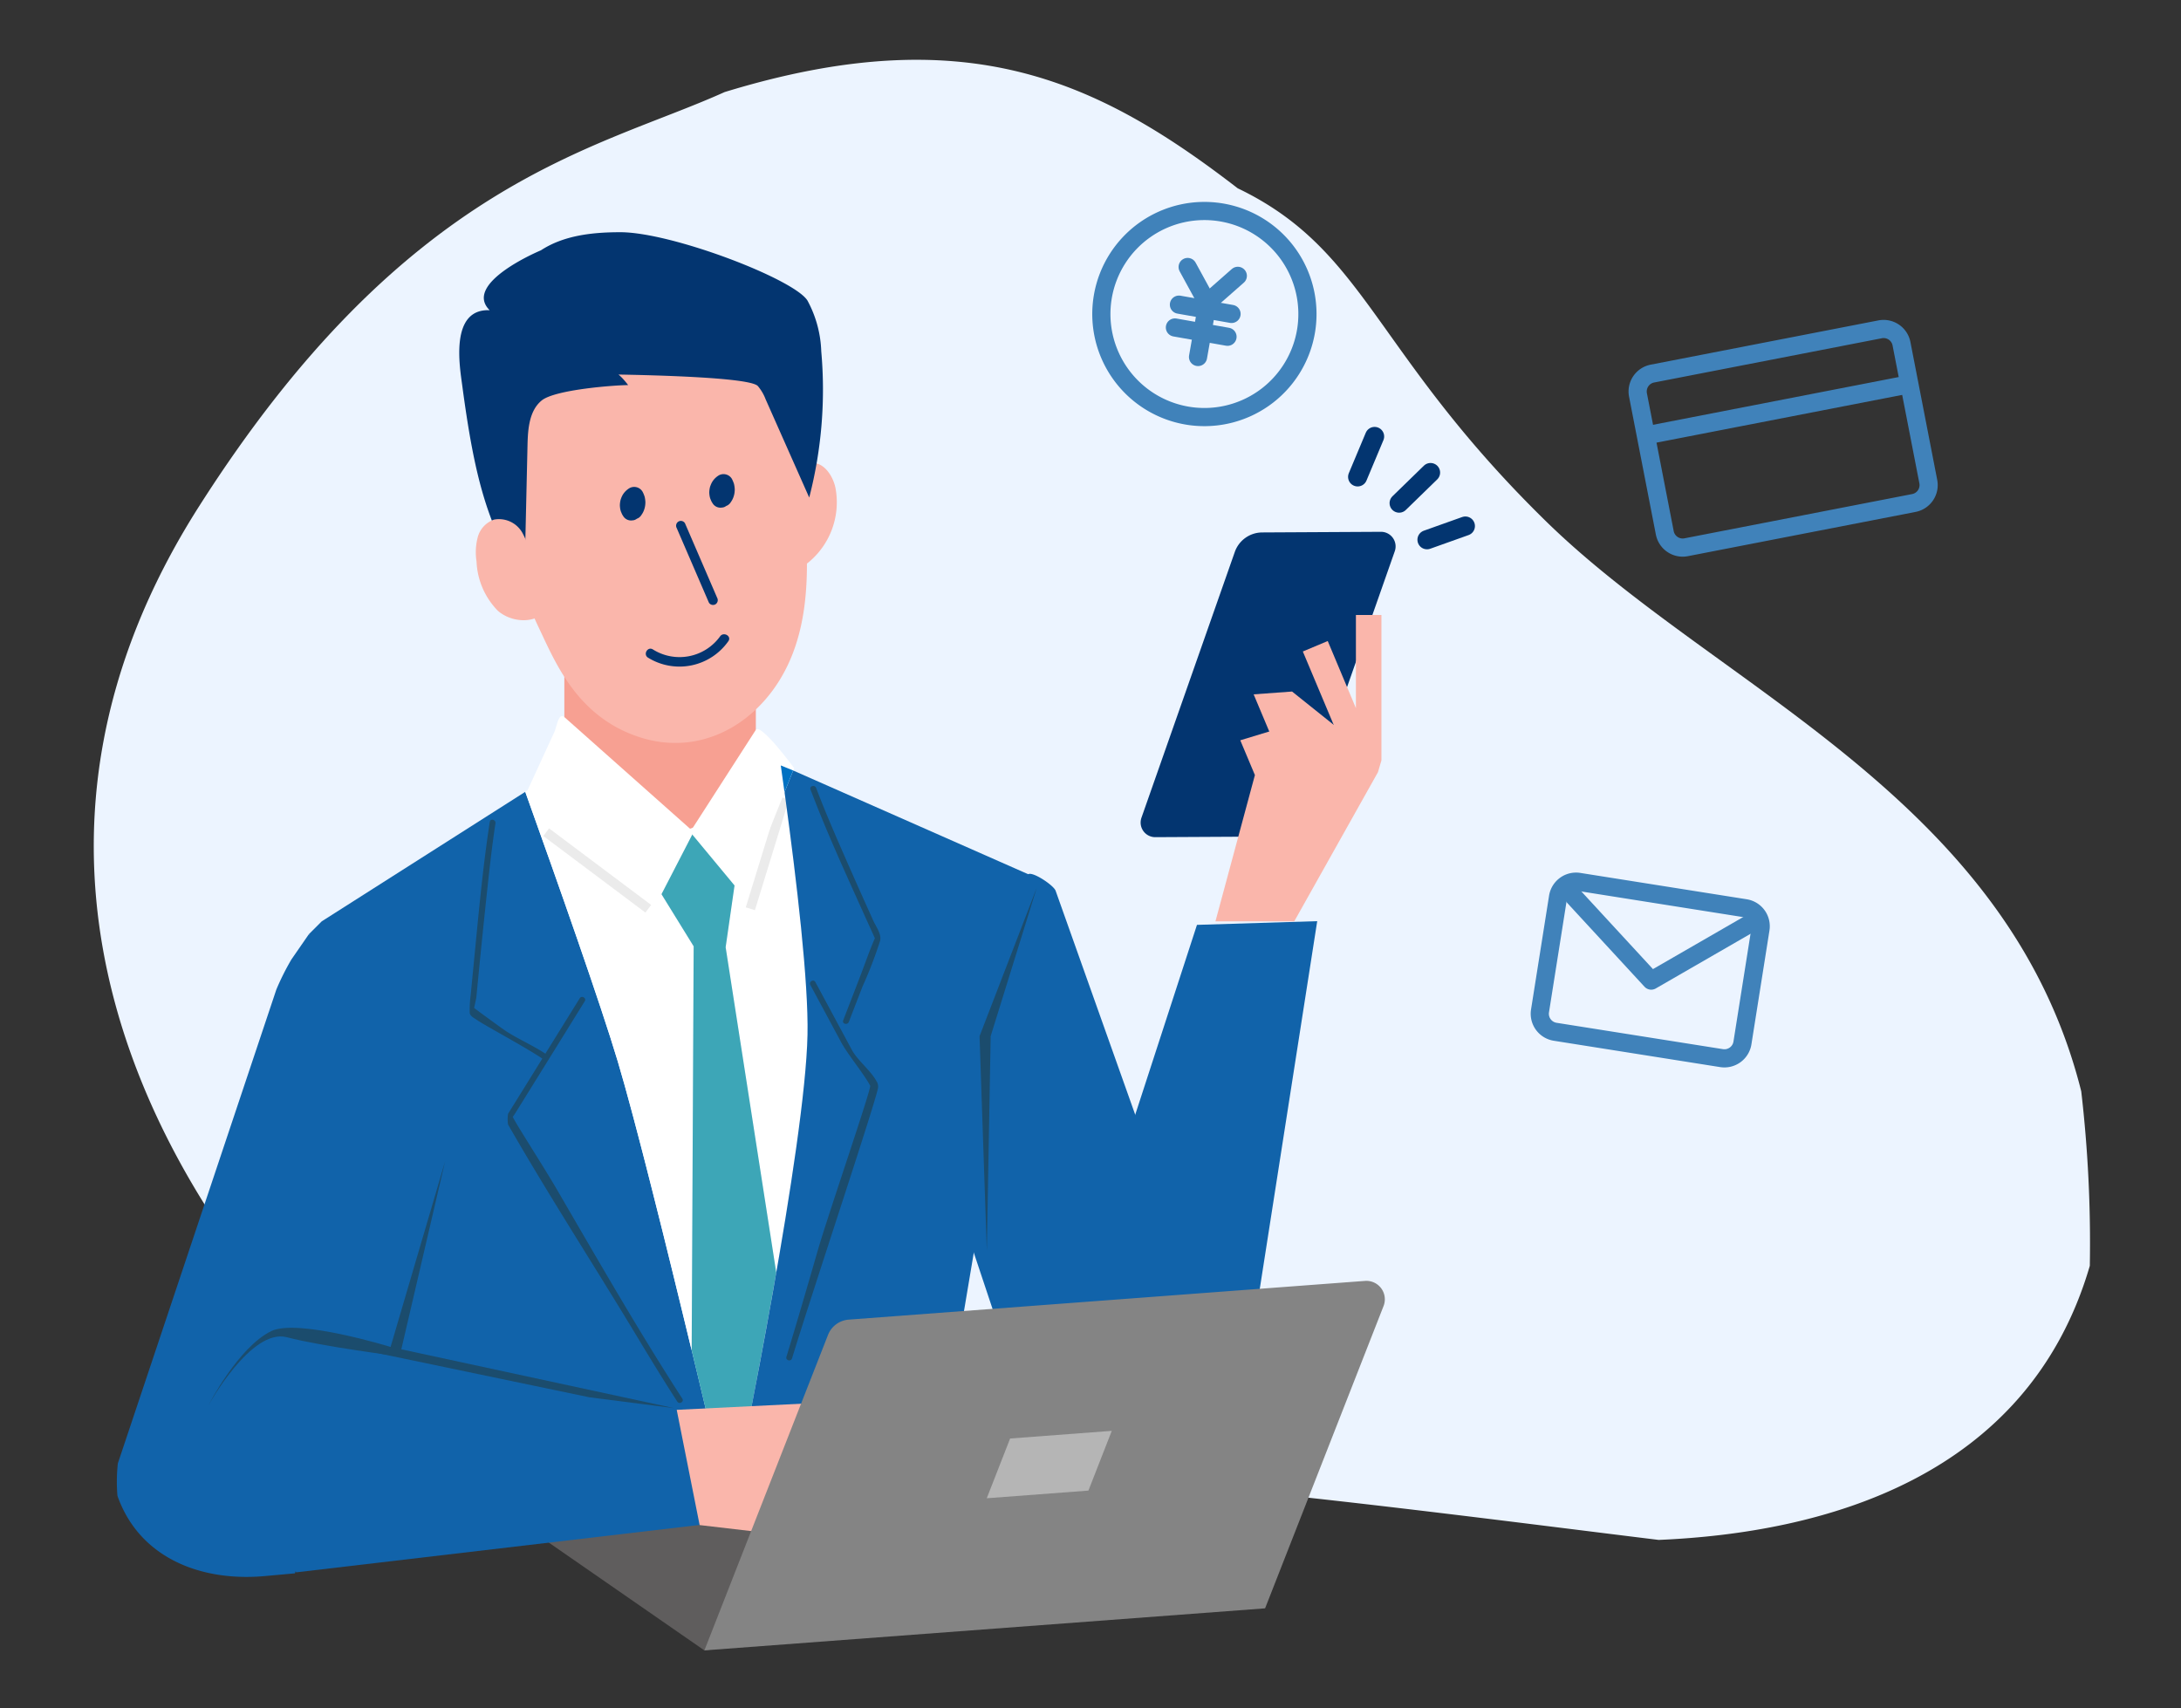 <svg xmlns="http://www.w3.org/2000/svg" xmlns:xlink="http://www.w3.org/1999/xlink" width="240" height="188" viewBox="0 0 240 188"><rect x="0" y="0" width="240" height="188" fill="#333333" stroke="none"/><defs><clipPath id="a"><rect width="240" height="188" transform="translate(17044.963 -20253)" fill="none"/></clipPath></defs><g transform="translate(-17044.963 20253)" clip-path="url(#a)"><path d="M81.9-43.692C94.166-33.874,92.307-22.942,106.57-.575c14.1,22.205,42.78,40.939,43.418,74.593a144.64,144.64,0,0,1-3.4,18.922c-11.915,21.262-35.224,22.043-53.014,18.722-26.418-9.609-63.282-23.6-89.887-29.012S-46.41,59.795-52.407,44.073c-6.159-15.56-15.381-49.423,15.03-79.335s51.414-28.411,66.643-31.45C56.864-68.66,69.459-58.864,81.9-43.692Z" transform="translate(17111.191 -20171.281) rotate(-13)" fill="#ecf4ff"/><g transform="translate(-29.154 -206.837)"><path d="M75.925,204.074s.062-.293.172-.827l-.356.035.187.793" transform="translate(17078.555 -20083.75)" fill="#d9f0f9"/><path d="M113.608,213.247l-43.432,5.787L49.721,204.858l43.432-3.223Z" transform="translate(17081.449 -20083.57)" fill="#5f5d5d"/><path d="M47.583,114.9,25.189,129.151l-1.4,1.4,2.808,67.071,43.367-4.169c-1.276-5.448-8.85-37.662-12.191-48.872-1.872-6.271-6.635-19.777-10.186-29.686" transform="translate(17084.334 -20073.92)" fill="#1163aa"/><path d="M78.68,111.32l-6.153-2.52H59.074l-8.517,5.418c3.551,9.909,8.318,23.419,10.186,29.686,1.965,6.578,5.378,20.384,8.126,31.774l.217-44.456-5.1-8.263,4.71-4.326,5.313,2.92-1.4,9.767,5.568,35.807c1.755-10.075,3.32-20.5,3.437-26.181.13-6.25-1.422-18.926-2.936-29.628" transform="translate(17081.355 -20073.242)" fill="#fff"/><path d="M75.7,122.784l-5.314-2.92-4.711,4.326,5.1,8.263-.219,44.457c1.936,8.022,3.539,14.847,4.067,17.1l.356-.035c.627-3.043,2.88-14.1,4.885-25.613l-5.569-35.807Z" transform="translate(17079.674 -20074.473)" fill="#3da6b7"/><path d="M76.473,113.891,68.191,116.7,55.4,113.891V91.412H76.473Z" transform="translate(17080.818 -20071.309)" fill="#f7a092"/><path d="M45.761,67.5c1.872,8.566,1.936,14.446,5.755,22.473,1.81,3.8,4.212,9.834,11.113,12.058,6.084,1.961,11.825-.851,15.127-5.881s3.5-11.193,3.134-17.023c-.318-5.138.375-10.355-1.978-15.047A19.7,19.7,0,0,0,66.837,53.741c-5.488-1.5-12.186.217-15.083,4.659" transform="translate(17081.891 -20067.059)" fill="#fab6ab"/><path d="M84.435,78.975a6.682,6.682,0,0,1-.461-2.714,2.282,2.282,0,0,1,1.6-2.046c1.427-.3,2.547,1.282,2.841,2.714a8.568,8.568,0,0,1-3.719,8.74" transform="translate(17077.639 -20069.391)" fill="#fab6ab"/><path d="M45.742,54.189c-4.434-.188-3.287,6.3-3.031,8.242,1.4,10.5,2.808,15.455,6.838,21.995L49.9,69.015c.041-1.764.188-3.759,1.548-4.884,1.471-1.217,8.12-1.7,9.525-1.7-.886-1.172-1.4-1.4-1.17-1.164,3.931.07,14.536.318,15.437,1.262a4.983,4.983,0,0,1,.859,1.458l4.8,10.818a47.423,47.423,0,0,0,1.324-16.092,12.563,12.563,0,0,0-1.517-5.585c-1.474-2.367-14.943-7.528-20.6-7.522-3.029,0-6.2.335-8.732,1.991,0,0-8.671,3.6-5.64,6.592" transform="translate(17082.266 -20066.213)" fill="#033570"/><path d="M50.591,86.108a8.654,8.654,0,0,0-1.039-3.49,2.956,2.956,0,0,0-3.111-1.433A2.826,2.826,0,0,0,44.656,83.1a6.537,6.537,0,0,0-.137,2.7,8.23,8.23,0,0,0,2.345,5.418c1.52,1.323,4.16,1.483,5.4-.108" transform="translate(17082.037 -20070.164)" fill="#fab6ab"/><path d="M69.308,82.144l3.539,8.2a.531.531,0,0,0,.721.188.54.54,0,0,0,.187-.721l-3.539-8.2a.53.53,0,0,0-.72-.188.539.539,0,0,0-.188.721" transform="translate(17079.277 -20070.189)" fill="#033570"/><path d="M65.738,97.969a6.577,6.577,0,0,0,8.832-1.814c.393-.554-.52-1.08-.91-.531a5.507,5.507,0,0,1-7.394,1.435c-.578-.36-1.106.552-.531.91" transform="translate(17079.695 -20071.752)" fill="#033570"/><path d="M75.508,77.678a1.032,1.032,0,0,1-.121-.208c.035.084.071.169.106.252a1.112,1.112,0,0,1-.074-.268c.013.094.024.188.037.281a1.292,1.292,0,0,1,0-.321c-.012.093-.024.188-.037.281a1.357,1.357,0,0,1,.085-.311c-.035.084-.07.169-.106.252a1.155,1.155,0,0,1,.141-.242l-.165.213a1.108,1.108,0,0,1,.183-.188l-.212.165a.934.934,0,0,1,.1-.068L74,77.143a1.376,1.376,0,0,1,.076.148l-.107-.252a1.4,1.4,0,0,1,.093.344l-.037-.281a1.427,1.427,0,0,1,0,.359c.013-.094.026-.188.037-.281a1.406,1.406,0,0,1-.093.345l.106-.252a1.282,1.282,0,0,1-.169.288.788.788,0,0,0-.124.392.8.8,0,0,0,.019.419,1.055,1.055,0,0,0,1.3.736L75.352,79a1.048,1.048,0,0,0,.374-.374,2.187,2.187,0,0,0,.3-.6,2.355,2.355,0,0,0,.118-.666,1.3,1.3,0,0,0,0-.2,3.316,3.316,0,0,0-.064-.458,1.373,1.373,0,0,0-.064-.205,3.047,3.047,0,0,0-.188-.423,1.07,1.07,0,0,0-1.442-.374,2.18,2.18,0,0,0-.695.677,2.3,2.3,0,0,0-.212.445,1.269,1.269,0,0,0-.074.24,2.78,2.78,0,0,0-.061.5,2.7,2.7,0,0,0,.056.5,1.632,1.632,0,0,0,.119.345,1.516,1.516,0,0,0,.173.332,1.015,1.015,0,0,0,1.05.5.789.789,0,0,0,.392-.125,1.061,1.061,0,0,0,.483-.629c.013-.093.026-.187.037-.281a1.046,1.046,0,0,0-.143-.531" transform="translate(17078.822 -20069.545)" fill="#033570"/><path d="M64.443,79.26a1.032,1.032,0,0,1-.121-.208c.035.084.071.169.106.252a1.113,1.113,0,0,1-.074-.268c.013.094.024.188.037.281a1.292,1.292,0,0,1,0-.321c-.012.093-.024.188-.037.281a1.358,1.358,0,0,1,.085-.311c-.035.084-.07.169-.106.252a1.155,1.155,0,0,1,.141-.242l-.165.213A1.108,1.108,0,0,1,64.493,79l-.212.165a.934.934,0,0,1,.1-.068l-1.442-.374a1.377,1.377,0,0,1,.076.148l-.107-.252a1.4,1.4,0,0,1,.093.345l-.037-.281a1.428,1.428,0,0,1,0,.359c.013-.094.026-.188.037-.281a1.4,1.4,0,0,1-.093.345l.106-.252a1.308,1.308,0,0,1-.169.289.782.782,0,0,0-.124.391.8.8,0,0,0,.019.42,1.08,1.08,0,0,0,.484.629,1.064,1.064,0,0,0,.812.106l.252-.106a1.048,1.048,0,0,0,.374-.374,2.174,2.174,0,0,0,.3-.6,2.356,2.356,0,0,0,.118-.666,1.3,1.3,0,0,0,0-.2,3.316,3.316,0,0,0-.064-.458,1.376,1.376,0,0,0-.064-.205,2.978,2.978,0,0,0-.188-.422,1.07,1.07,0,0,0-1.442-.374,2.174,2.174,0,0,0-.7.678,2.267,2.267,0,0,0-.212.444,1.268,1.268,0,0,0-.074.24,2.79,2.79,0,0,0-.061.5,2.7,2.7,0,0,0,.056.5,1.632,1.632,0,0,0,.119.345,1.543,1.543,0,0,0,.173.333,1.016,1.016,0,0,0,1.051.5.789.789,0,0,0,.391-.125,1.058,1.058,0,0,0,.483-.629c.013-.093.026-.187.037-.281a1.046,1.046,0,0,0-.143-.531" transform="translate(17080.053 -20069.721)" fill="#033570"/><path d="M21.138,132.511l12.5,28.208L19.593,202.866l-3.3.3c-7.147.65-13.86-2.065-16.233-8.838a18.7,18.7,0,0,1,.045-3.561l17.444-52.156a27.588,27.588,0,0,1,1.659-3.309Z" transform="translate(17086.98 -20075.881)" fill="#1163aa"/><path d="M111.436,125.186l-10.544,27.679,14.049,42.147,3.3.3A15.658,15.658,0,0,0,134.428,184.9l.348-.992-20.256-57c-.239-.637-2.847-2.35-3.088-1.714" transform="translate(17075.756 -20075.051)" fill="#1163aa"/><path d="M131.585,131.323l13.232-.408-8.341,53.4-22.026-.3Z" transform="translate(17074.248 -20075.703)" fill="#1163aa"/><path d="M61.6,193.462,68.62,203.3l-47.766,5.615L10.122,187.872Z" transform="translate(17085.854 -20082.039)" fill="#1163aa"/><path d="M142.57,116.233l-14.2.075a1.605,1.605,0,0,1-1.615-1.6,1.624,1.624,0,0,1,.091-.541l10.269-29.241a3.213,3.213,0,0,1,3.016-2.153l13.066-.07a1.607,1.607,0,0,1,1.524,2.139l-10.645,30.314a1.6,1.6,0,0,1-1.506,1.075" transform="translate(17072.879 -20070.34)" fill="#033570"/><path d="M152,108.1l-5.264,8.935-5.989-14.246,4.229-.309Z" transform="translate(17071.322 -20072.539)" fill="#fab6ab"/><path d="M154.281,109V93h-2.808v10.251l-3.1-7.385-2.741,1.152,3.588,8.535-1.932-1.316-4.19,2.7-.4-1.346-3.949,1.2,1.609,3.828-4.343,16.1h8.672L153.9,110.3Z" transform="translate(17071.85 -20071.484)" fill="#fab6ab"/><path d="M54.87,105.625,69.1,118.268l-4.374,8.469L50.656,114.054l3.172-6.9c.262-.737.42-2,1.043-1.53" transform="translate(17081.346 -20072.877)" fill="#fff"/><line x2="11.231" y2="8.424" transform="translate(17134.223 -19954.578)" fill="none" stroke="#ebebeb" stroke-width="1.053"/><line y1="12.167" x2="3.743" transform="translate(17156.686 -19958.32)" fill="none" stroke="#ebebeb" stroke-width="1.053"/><path d="M82.893,112.261l-.953,2.382c1.371,10,2.645,21,2.527,26.69-.251,12.184-7.144,46.085-8.321,51.794l22.307-2.145,11.24-66.893Z" transform="translate(17078.51 -20073.627)" fill="#1163aa"/><path d="M82.314,111.691l.107-.267s-3.65-4.978-4.212-4.212l-7.231,11.238,5.827,7.026,4.559-11.4c-.135-.99-.271-1.975-.409-2.938Z" transform="translate(17079.084 -20073.057)" fill="#fff"/><path d="M82.2,111.635c.137.964.272,1.949.409,2.94l.953-2.383Z" transform="translate(17077.836 -20073.559)" fill="#0071c2"/><path d="M11.361,187.464s4.678-8.48,8.6-7.451,12.419,2.107,12.419,2.107l5-21.467-6,20.429s-10.228-3.161-13.132-1.743c-3.636,1.773-6.89,8.125-6.89,8.125" transform="translate(17085.717 -20079.012)" fill="#1b4c6d"/><path d="M32.362,184.334l23.245,4.848,9.313,1.192L33.7,183.64Z" transform="translate(17083.381 -20081.568)" fill="#1b4c6d"/><path d="M69.314,191.326l16.241-.8,8.143,7.506,2.816,8.862-24.679-2.887Z" transform="translate(17079.27 -20082.334)" fill="#fab6ab"/><path d="M145.428,175.461l-56.811,4.262a2.654,2.654,0,0,0-2.271,1.676L72.741,216.122l61.7-4.627,13.036-33.269a2.03,2.03,0,0,0-2.041-2.765" transform="translate(17078.889 -20080.658)" fill="#848484"/><path d="M106.81,143.114l.8,23.619.423-23.619,5.07-16.328Z" transform="translate(17075.098 -20075.244)" fill="#1b4c6d"/><path d="M121.461,194.029l-11.187.843-2.571,6.575,11.187-.843Z" transform="translate(17074.998 -20082.725)" fill="#b5b5b5"/><path d="M45.893,118.584c-.806,5.241-1.268,10.536-1.786,15.807q-.153,1.558-.3,3.117a12.946,12.946,0,0,0-.121,2.139c.087.357.509.542.8.748.805.57,5.719,3.2,7.372,4.375.337.24.655-.316.323-.553-1.31-.928-3.467-1.855-4.773-2.782s-3.242-2.366-3.242-2.366.231-.994.251-1.2q.128-1.334.258-2.666.395-4.042.825-8.081c.3-2.792.591-5.592,1.019-8.369.063-.4-.555-.578-.618-.171" transform="translate(17082.121 -20074.305)" fill="#1b4c6d"/><path d="M56.313,140.445l-7.887,12.717a4.028,4.028,0,0,0,0,1.178c4.629,8.057,9.306,15.235,14.105,23.19,1.477,2.451,2.965,4.9,4.518,7.3.223.346.778.025.553-.324-4.875-7.546-9.346-15.365-13.865-23.128-1.5-2.575-4.877-7.788-4.781-7.9.083-.1.307-.451.375-.562l2.383-3.837,5.154-8.31c.218-.351-.338-.675-.555-.324" transform="translate(17081.598 -20076.746)" fill="#1b4c6d"/><path d="M85.875,114.56c1.739,4.6,3.8,9.086,5.817,13.571q.512,1.134,1.029,2.267c.084.188.157.375.252.553.143.273.059-.188,0-.049-.631,1.434-1.133,2.94-1.7,4.4l-1.8,4.67c-.148.385.468.551.618.171l1.5-3.878a46.776,46.776,0,0,0,1.94-5.035c.188-.734-.441-1.565-.748-2.236q-1.477-3.265-2.918-6.545c-1.169-2.665-2.339-5.334-3.369-8.057-.144-.382-.764-.217-.618.171" transform="translate(17077.43 -20073.84)" fill="#1b4c6d"/><path d="M85.534,138.765l3.38,6.287c.7,1.31,2.5,3.479,3.2,4.787.157.292-4.629,14.2-5.74,18.04-1.14,3.94-2.28,7.88-3.478,11.8-.121.4.5.561.618.171,2.281-7.464,8.876-27.206,9.427-29.6a1.062,1.062,0,0,0-.154-.936c-.61-1.133-2.073-2.265-2.683-3.4q-2.01-3.739-4.024-7.477c-.2-.364-.748-.04-.554.324" transform="translate(17077.76 -20076.523)" fill="#1b4c6d"/><line x1="3.456" y2="3.364" transform="translate(17228.08 -19994.158)" fill="none" stroke="#033570" stroke-linecap="round" stroke-linejoin="round" stroke-width="2.106"/><line x1="1.865" y2="4.447" transform="translate(17223.514 -19998.129)" fill="none" stroke="#033570" stroke-linecap="round" stroke-linejoin="round" stroke-width="2.106"/><line x1="4.222" y2="1.505" transform="translate(17231.146 -19988.27)" fill="none" stroke="#033570" stroke-linecap="round" stroke-linejoin="round" stroke-width="2.106"/></g><g transform="translate(-3328.015 -3350.49) rotate(10)"><path d="M214.237,41.567A11.339,11.339,0,1,1,202.9,30.228,11.339,11.339,0,0,1,214.237,41.567Z" transform="translate(17062 -20214)" fill="none" stroke="#4082ba" stroke-miterlimit="10" stroke-width="2"/><line x2="2.797" y2="3.497" transform="translate(17262.184 -20177.211)" fill="none" stroke="#4082ba" stroke-linecap="round" stroke-miterlimit="10" stroke-width="2"/><line x1="2.797" y2="3.497" transform="translate(17264.992 -20177.211)" fill="none" stroke="#4082ba" stroke-linecap="round" stroke-miterlimit="10" stroke-width="2"/><line y1="6.273" transform="translate(17265.029 -20173.928)" fill="none" stroke="#4082ba" stroke-linecap="round" stroke-miterlimit="10" stroke-width="2"/><line x2="5.878" transform="translate(17261.959 -20172.963)" fill="none" stroke="#4082ba" stroke-linecap="round" stroke-miterlimit="10" stroke-width="2"/><line x2="5.878" transform="translate(17261.959 -20170.412)" fill="none" stroke="#4082ba" stroke-linecap="round" stroke-miterlimit="10" stroke-width="2"/></g><path d="M2.007,0H27.533A2.007,2.007,0,0,1,29.54,2.007V17.462a2.008,2.008,0,0,1-2.008,2.008H2.007A2.007,2.007,0,0,1,0,17.463V2.007A2.007,2.007,0,0,1,2.007,0Z" transform="translate(17224.826 -20211.504) rotate(-11)" fill="none" stroke="#4082ba" stroke-linecap="round" stroke-miterlimit="10" stroke-width="2"/><line x2="28.552" transform="translate(17226.559 -20205.172) rotate(-11)" fill="none" stroke="#4082ba" stroke-linecap="round" stroke-miterlimit="10" stroke-width="2"/><g transform="translate(-2726.986 -2928.086) rotate(9)"><path d="M2.007,0H20.546a2.007,2.007,0,0,1,2.007,2.007v12.68A2.008,2.008,0,0,1,20.545,16.7H2.007A2.007,2.007,0,0,1,0,14.688V2.007A2.007,2.007,0,0,1,2.007,0Z" transform="translate(17003.092 -20135.951)" fill="none" stroke="#4082ba" stroke-linecap="round" stroke-miterlimit="10" stroke-width="2"/><path d="M17007.291-20133.42l9.828,7.768,10.27-8.311" transform="translate(-2.463 -0.814)" fill="none" stroke="#4082ba" stroke-linecap="round" stroke-linejoin="round" stroke-width="2"/></g></g></svg>